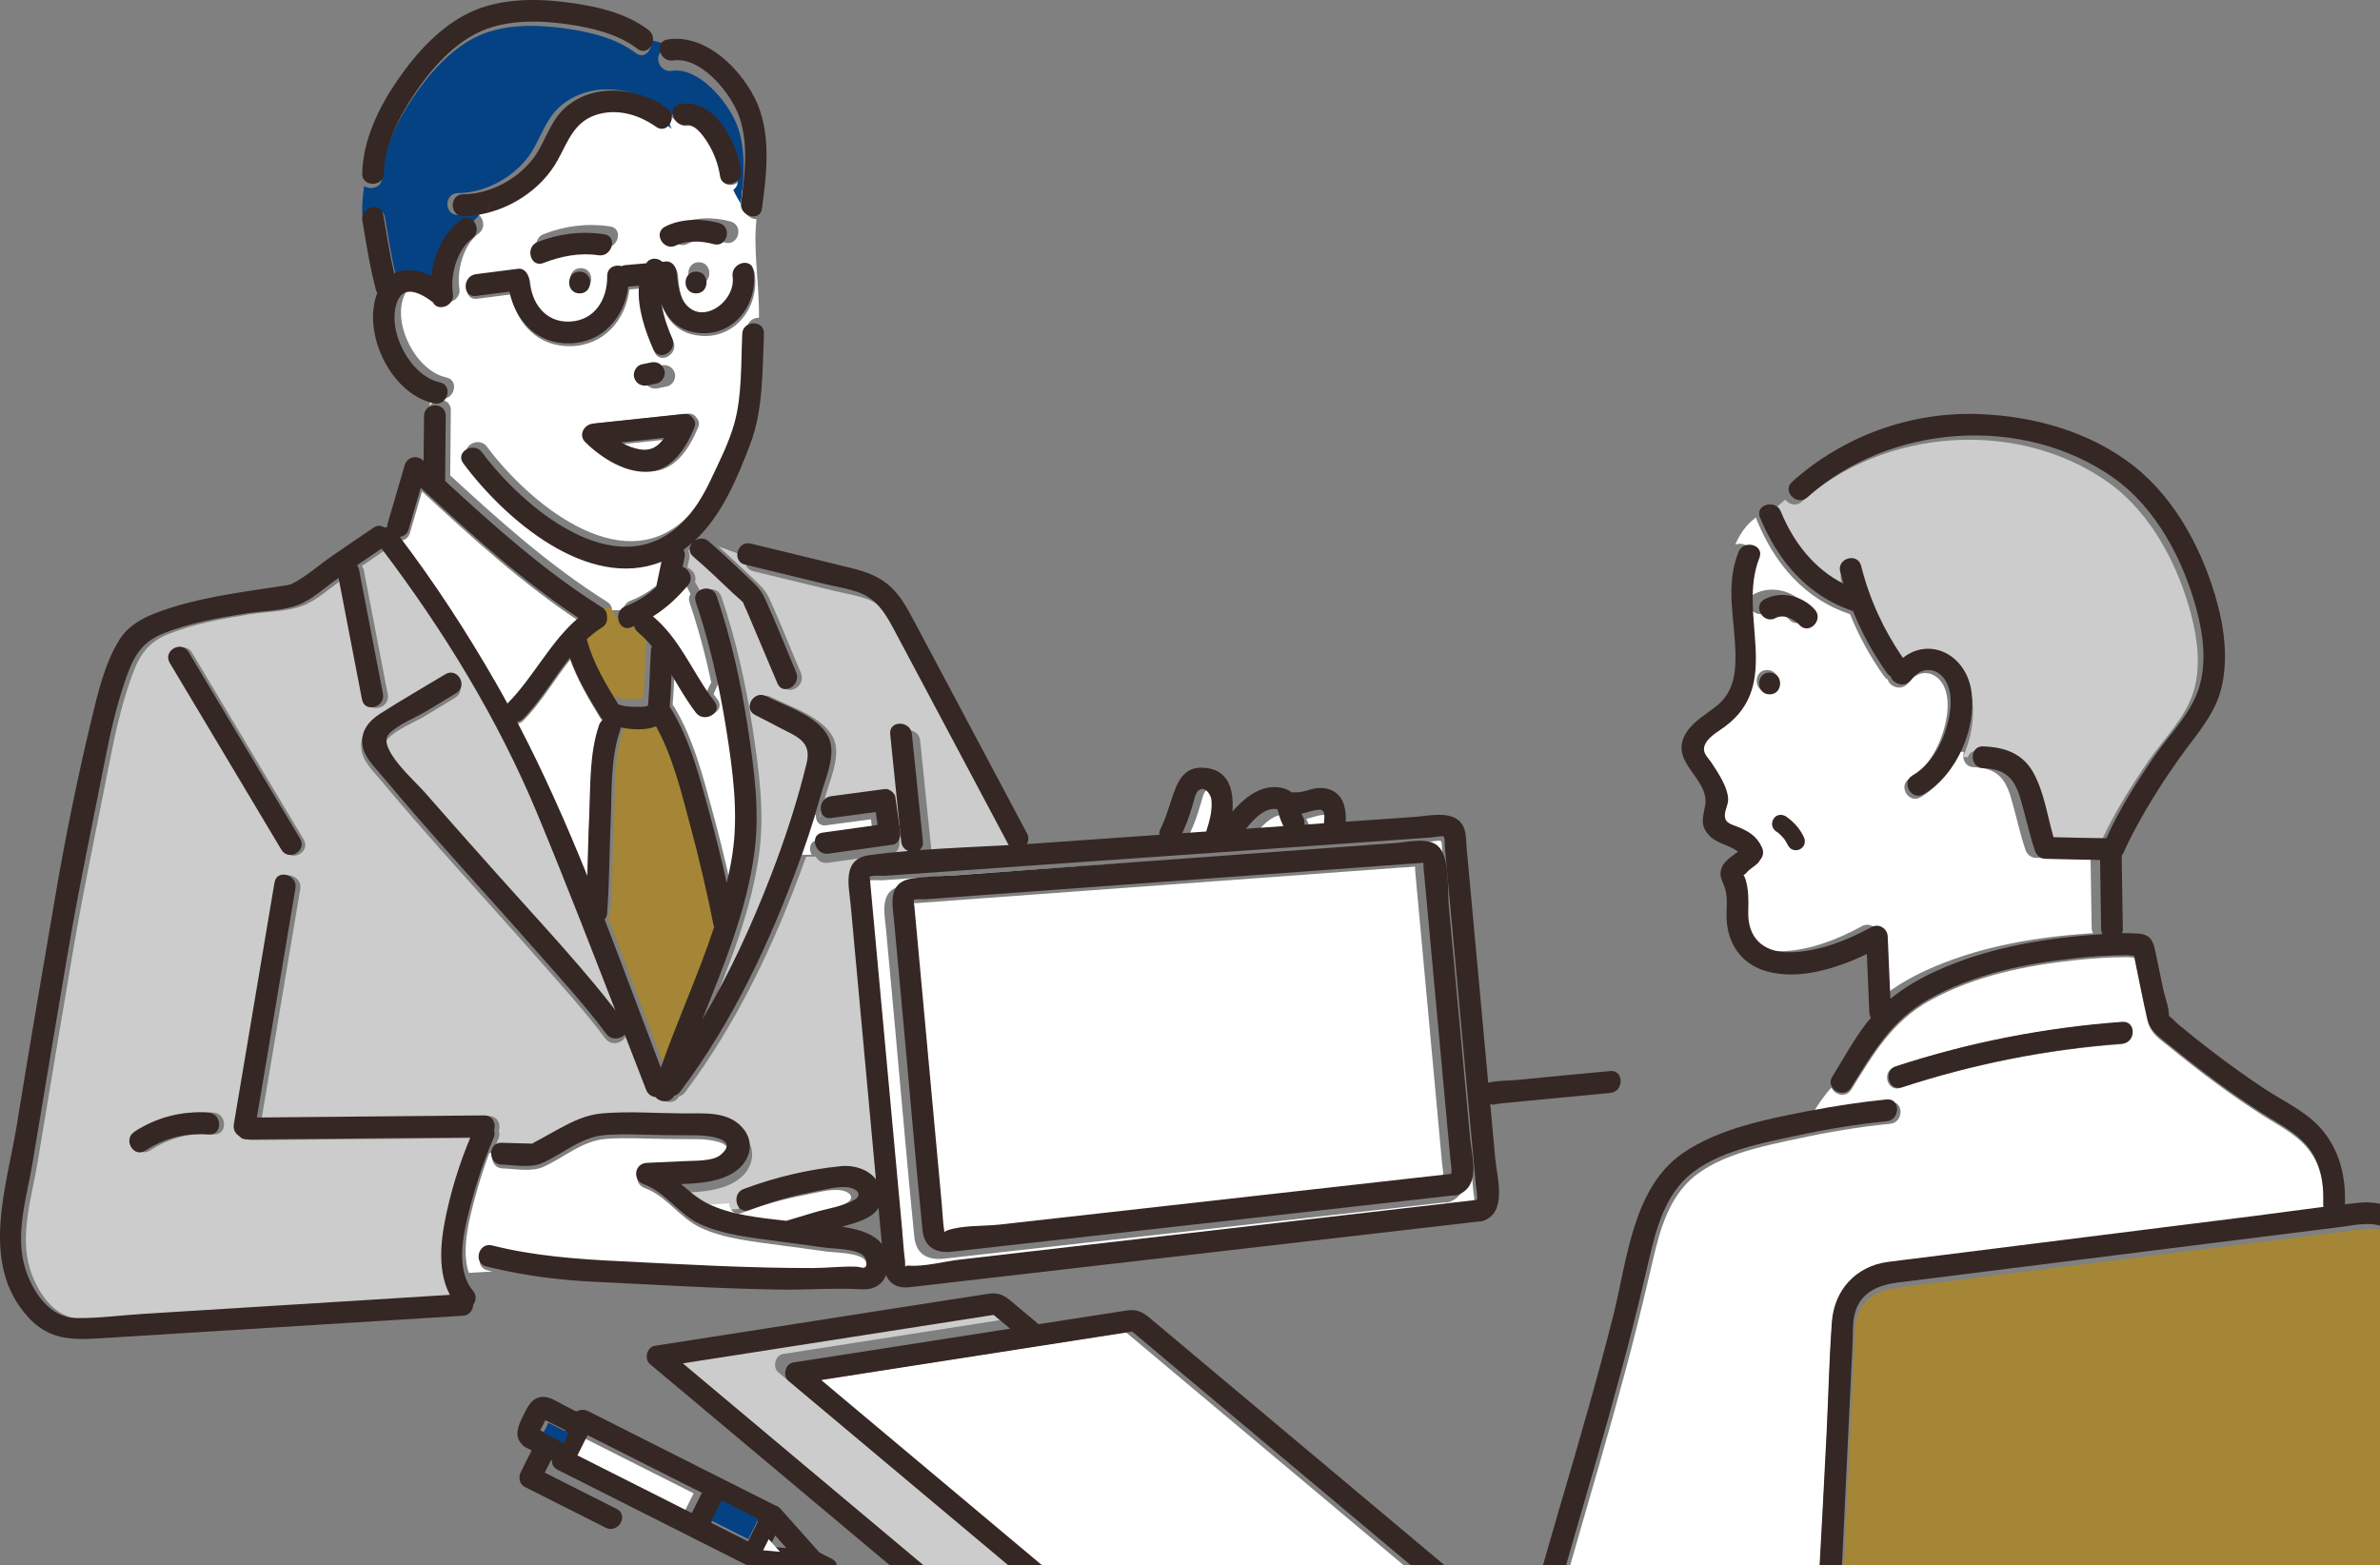 <svg width="184" height="121" viewBox="0 0 184 121" fill="none" xmlns="http://www.w3.org/2000/svg">
<rect x="0" y="0" width="184" height="121" fill="#808080" stroke="none"/>
<g clip-path="url(#clip0_11500_3625)">
<path d="M48 34.354C48.461 34.615 48.948 34.814 49.44 34.89C50.349 35.033 50.858 34.66 51.336 34C50.223 34.118 49.113 34.236 48 34.354Z" fill="white"/>
<path d="M41.175 89C40.889 89.034 41.001 89.16 41.175 89V89Z" fill="#054284"/>
<path d="M40.459 55.718C40.316 55.861 40.157 55.937 40 55.959C42.022 59.812 43.786 63.811 45.428 67.866C45.478 66.369 45.503 64.87 45.57 63.376C45.674 61.084 45.57 58.414 46.336 56.218C46.401 56.029 46.51 55.895 46.641 55.799C46.641 55.799 46.638 55.796 46.636 55.794C46.571 55.737 46.51 55.673 46.456 55.589C45.548 54.109 44.661 52.632 44.083 51C42.847 52.556 41.812 54.359 40.459 55.718Z" fill="white"/>
<path d="M50 55.057C50.011 55.037 50.025 55.02 50.037 55C50.023 55.017 50.011 55.037 50 55.057Z" fill="#054284"/>
<path d="M50 55.343C50.006 55.211 50.036 55.098 50.084 55C50.036 55.093 50.006 55.202 50 55.343Z" fill="#054284"/>
<path d="M60.165 106.091C59.706 105.707 59.93 104.777 60.534 104.684C64.77 104.024 69.007 103.364 73.24 102.702C74.597 102.491 75.953 102.278 77.309 102.064L76.039 101C75.111 101.146 74.18 101.289 73.251 101.435C66.169 102.539 59.083 103.645 52 104.749C52.551 105.212 53.105 105.676 53.655 106.139C60.601 111.966 67.547 117.79 74.493 123.617C75.421 123.471 76.353 123.328 77.281 123.182C78.195 123.039 79.112 122.895 80.027 122.755C80.018 122.749 80.013 122.744 80.004 122.735C73.391 117.189 66.778 111.64 60.165 106.094V106.091Z" fill="#CCCCCC"/>
<path d="M38.449 53.111C38.748 53.63 39.039 54.158 39.327 54.683C39.336 54.675 39.341 54.666 39.35 54.655C41.327 52.664 42.649 49.881 44.813 48.056C40.432 45.155 36.483 41.569 32.627 38C32.314 39.07 32.001 40.14 31.688 41.21C31.579 41.583 31.299 41.763 31 41.794C33.732 45.391 36.201 49.193 38.449 53.111Z" fill="white"/>
<path d="M48.186 56.354C47.433 58.513 47.565 61.147 47.467 63.402C47.364 65.747 47.364 68.1 47.196 70.44C47.182 70.645 47.109 70.81 47 70.937C48.482 74.753 49.894 78.597 51.343 82.397C52.623 78.752 54.256 75.194 55.47 71.518C55.453 71.473 55.436 71.425 55.425 71.375C54.902 68.769 54.295 66.177 53.608 63.613C52.928 61.077 52.263 58.328 50.979 56C50.241 56.317 49.122 56.275 48.236 56.087C48.236 56.171 48.222 56.261 48.188 56.357L48.186 56.354Z" fill="#A48636"/>
<path d="M94.254 61.853C94.206 61.392 93.717 60.699 93.225 61.142C93.012 61.333 92.92 61.85 92.839 62.114C92.688 62.6 92.545 63.086 92.361 63.56C92.249 63.849 92.126 64.136 92 64.419C92.615 64.377 93.233 64.332 93.848 64.29C94.1 63.513 94.338 62.673 94.254 61.853Z" fill="white"/>
<path d="M101.117 63.573C101.226 63.778 101.243 63.975 101.201 64.154C101.489 64.135 101.777 64.115 102.065 64.093C102.286 64.076 102.51 64.062 102.731 64.045C102.731 64.022 102.725 64 102.728 63.977C102.745 63.624 102.871 62.989 102.381 63C101.903 63.011 101.467 63.211 101 63.301C101.034 63.393 101.07 63.486 101.117 63.573Z" fill="white"/>
<path d="M99.905 64.335C99.737 63.998 99.598 63.648 99.519 63.277C99.508 63.226 99.447 63.08 99.438 63.018C99.354 63.021 99.131 62.993 99.069 63.002C98.255 63.094 97.556 63.872 97 64.538C97.968 64.47 98.935 64.403 99.905 64.333V64.335Z" fill="white"/>
<path d="M54.077 42.011C54.077 42.011 54.065 42.003 54.06 42C54.04 42.02 54.02 42.04 54 42.057C54.023 42.04 54.051 42.026 54.077 42.011Z" fill="#054284"/>
<path d="M52.707 45.32C51.868 46.303 51.012 47.095 50 47.724C50.006 47.73 50.014 47.732 50.02 47.738C51.977 49.367 53.003 51.849 54.463 53.902C54.65 53.503 54.776 53.116 54.991 52.773C54.547 50.684 53.999 48.614 53.311 46.592C53.221 46.325 53.263 46.101 53.381 45.929C53.238 45.607 53.07 45.298 52.886 45C52.852 45.109 52.793 45.216 52.707 45.32Z" fill="white"/>
<path d="M71.711 66.235C74.009 66.066 76.327 65.976 78.623 65.85C78.609 65.83 78.595 65.811 78.581 65.788C77.555 63.862 76.531 61.932 75.505 60.003C73.598 56.417 71.691 52.831 69.781 49.248C69.113 47.993 68.436 46.81 66.993 46.299C66.16 46.005 65.223 45.861 64.368 45.653C62.321 45.156 60.277 44.659 58.23 44.162C57.651 44.022 57.528 43.466 57.71 43.036L55.54 42.247C56.502 43.09 57.425 43.977 58.35 44.856C58.865 45.344 59.197 45.662 59.488 46.291C60.355 48.181 61.113 50.133 61.924 52.048C62.34 53.036 60.895 53.893 60.475 52.898C59.687 51.031 58.895 49.164 58.107 47.296C58.065 47.195 57.797 46.656 57.861 46.693C57.637 46.426 57.316 46.19 57.072 45.957C56.052 44.988 55.037 44.008 53.966 43.095C53.563 42.753 53.641 42.298 53.921 42C53.694 42.199 53.46 42.39 53.211 42.564C53.3 42.727 53.342 42.924 53.295 43.151C53.244 43.396 53.191 43.643 53.141 43.887C53.555 44.025 53.879 44.522 53.734 44.996C53.918 45.294 54.086 45.603 54.229 45.926C54.564 45.432 55.52 45.384 55.778 46.142C56.91 49.484 57.676 52.952 58.205 56.44C58.672 59.523 59.111 62.721 58.711 65.836C58.127 70.391 56.356 74.634 54.662 78.888C56.768 75.344 58.504 71.559 59.978 67.734C61.068 64.903 62.019 62.008 62.735 59.057C63.143 57.369 61.941 57.001 60.682 56.339C60.042 56.002 59.396 55.667 58.75 55.339C57.785 54.85 58.636 53.396 59.597 53.884C61.155 54.673 63.957 55.524 64.536 57.344C64.938 58.608 64.158 60.337 63.817 61.553C63.666 62.093 63.504 62.626 63.339 63.162L63.395 63.146C63.425 62.747 63.688 62.337 64.186 62.269C65.576 62.084 66.963 61.899 68.352 61.713C68.68 61.669 69.116 62.008 69.16 62.331C69.286 63.213 69.412 64.097 69.538 64.979C69.594 65.378 69.44 65.948 68.951 66.016C67.298 66.246 65.643 66.479 63.99 66.709C63.56 66.768 63.233 66.535 63.065 66.226L62.318 66.24C62.293 66.31 62.271 66.378 62.245 66.448C59.969 72.778 57.022 79.068 52.962 84.451C52.831 84.625 52.666 84.726 52.492 84.774C52.187 85.353 51.393 85.302 51.055 84.878C50.756 84.844 50.465 84.673 50.331 84.322C49.729 82.763 49.125 81.205 48.519 79.646C46.346 74.061 44.196 68.462 41.894 62.926C38.872 55.656 34.633 48.728 29.87 42.466C29.236 42.899 28.604 43.331 27.969 43.764C28.047 43.856 28.109 43.974 28.137 44.129C28.752 47.316 29.367 50.5 29.98 53.688C30.184 54.749 28.567 55.198 28.36 54.137C27.756 51.003 27.152 47.869 26.549 44.738C25.561 45.423 24.482 46.443 23.355 46.852C22.108 47.307 20.545 47.288 19.242 47.504C17.136 47.855 14.947 48.234 12.959 49.046C11.158 49.782 10.599 51.037 9.992 52.842C9.346 54.769 8.89 56.765 8.502 58.759C7.52 63.789 6.449 68.782 5.593 73.842C4.69 79.189 3.784 84.527 2.904 89.879C2.47 92.513 1.505 95.448 2.311 98.079C2.859 99.871 4.181 101.926 6.245 101.96C7.951 101.988 9.701 101.744 11.404 101.64C14.846 101.427 18.286 101.213 21.728 101C26.205 100.722 30.679 100.444 35.155 100.166C34.042 98.071 34.537 95.294 35.066 93.092C35.483 91.359 36.053 89.644 36.741 87.992C30.983 88.046 25.229 88.099 19.471 88.152C19.194 88.152 18.99 88.046 18.856 87.883C18.579 87.706 18.384 87.389 18.451 86.981C19.499 80.75 20.548 74.519 21.596 68.284C21.775 67.215 23.392 67.672 23.215 68.731C22.22 74.639 21.227 80.548 20.232 86.456C26.09 86.403 31.951 86.347 37.809 86.293C38.48 86.288 38.735 86.934 38.57 87.428C38.628 87.616 38.628 87.827 38.531 88.049C38.318 88.526 38.122 89.012 37.938 89.503H38.212C38.318 89.222 38.567 89.006 38.961 89.017C39.752 89.04 40.544 89.057 41.335 89.085C41.458 88.981 41.685 88.888 41.816 88.812C42.308 88.531 42.803 88.256 43.304 87.987C44.431 87.377 45.465 86.852 46.765 86.743C48.821 86.569 50.94 86.734 53.001 86.748C54.645 86.76 56.583 86.529 57.713 88.009C58.54 89.093 58.121 90.463 57.058 91.213C55.931 92.011 54.36 92.171 52.831 92.207C53.437 92.733 54.044 93.26 54.757 93.642L57.12 93.474C57.1 93.117 57.265 92.744 57.685 92.587C60.109 91.68 62.614 91.081 65.193 90.823C66.252 90.716 67.433 91.095 67.997 91.974L68.375 91.896C67.997 87.782 67.617 83.668 67.24 79.554C66.963 76.538 66.686 73.525 66.409 70.509C66.269 68.998 65.702 66.909 67.835 66.617C68.833 66.482 69.84 66.378 70.85 66.291C70.575 66.176 70.349 65.937 70.31 65.566C70.027 62.794 69.742 60.026 69.46 57.254C69.348 56.176 71.028 56.187 71.138 57.254C71.42 60.026 71.705 62.794 71.987 65.566C72.018 65.875 71.901 66.094 71.716 66.223L71.711 66.235ZM16.516 87.7C14.734 87.557 13.11 87.964 11.614 88.944C10.705 89.54 9.866 88.079 10.767 87.49C12.483 86.366 14.474 85.853 16.516 86.018C17.587 86.105 17.592 87.79 16.516 87.703V87.7ZM22.03 65.757C19.152 60.944 16.275 56.128 13.401 51.315C12.844 50.382 14.295 49.534 14.849 50.464C17.726 55.277 20.604 60.093 23.478 64.906C24.035 65.839 22.584 66.687 22.03 65.757ZM46.796 80.295C45.141 78.074 43.251 76.015 41.425 73.937C37.454 69.422 33.346 65.01 29.496 60.391C28.939 59.722 28.137 58.964 27.963 58.082C27.737 56.931 28.416 56.108 29.317 55.533C30.969 54.477 32.675 53.502 34.353 52.486C35.281 51.924 36.123 53.382 35.2 53.94C34.426 54.409 33.654 54.876 32.879 55.344C32.026 55.861 30.715 56.361 30.013 57.077C28.992 58.116 32.001 60.747 32.714 61.565C34.571 63.693 36.45 65.799 38.329 67.908C41.687 71.682 45.227 75.386 48.25 79.444C48.899 80.312 47.442 81.152 46.802 80.295H46.796Z" fill="#CCCCCC"/>
<path d="M54.081 93.246C55.843 94.15 58.161 94.38 60.222 94.611C60.946 94.394 61.667 94.178 62.389 93.959C63.328 93.676 64.587 93.499 65.442 93.013C66.217 92.575 65.613 92.078 64.933 92.013C64.069 91.932 62.979 92.249 62.132 92.409C60.501 92.715 58.924 93.19 57.372 93.771C56.782 93.993 56.391 93.532 56.363 93.035L54 93.204C54.028 93.218 54.05 93.235 54.078 93.249L54.081 93.246Z" fill="white"/>
<path d="M66.93 97.491C66.496 96.831 64.578 96.862 63.826 96.753C62.875 96.615 61.919 96.494 60.968 96.365C60.915 96.365 60.865 96.357 60.814 96.346C60.663 96.326 60.51 96.306 60.359 96.284C58.323 95.997 56.016 95.795 54.14 94.908C52.551 94.158 51.508 92.456 49.85 91.858C48.953 91.535 49.115 90.26 50.074 90.204C51.016 90.148 51.964 90.137 52.907 90.075C53.651 90.024 55.158 90.109 55.767 89.603C57.367 88.278 54.621 88.081 53.983 88.076C53.167 88.067 52.35 88.064 51.536 88.059C49.999 88.047 48.419 87.938 46.884 88.05C45.019 88.188 43.654 89.474 42.013 90.215C41.09 90.631 39.857 90.364 38.858 90.336C38.173 90.316 37.924 89.628 38.109 89.137H37.835C37.443 90.168 37.102 91.224 36.812 92.282C36.356 93.936 35.612 96.548 36.244 98.412L38.061 98.306C37.933 98.275 37.804 98.247 37.678 98.216C36.63 97.952 37.077 96.326 38.123 96.59C41.33 97.401 44.641 97.646 47.929 97.809C52.929 98.056 57.929 98.351 62.937 98.339C64.044 98.339 65.191 98.191 66.295 98.236C66.617 98.249 66.93 98.457 67.047 98.154C67.106 98.005 67.022 97.635 66.93 97.494V97.491Z" fill="white"/>
<path d="M63.23 64.938C64.645 64.741 66.06 64.542 67.472 64.345C67.425 64.011 67.377 63.68 67.33 63.345C66.178 63.5 65.025 63.654 63.871 63.809C63.306 63.885 63.046 63.447 63.079 63L63.023 63.017C62.705 64.05 62.364 65.078 62 66.097L62.747 66.083C62.501 65.634 62.596 65.03 63.228 64.941L63.23 64.938Z" fill="white"/>
<path d="M55.47 54.075C56.13 54.934 54.67 55.774 54.022 54.926C53.328 54.019 52.749 53 52.143 52C52.109 52.828 52.073 53.657 52 54.485C52.034 54.525 52.067 54.567 52.098 54.614C53.599 57.069 54.354 60.048 55.104 62.8C55.582 64.555 56.015 66.322 56.415 68.097C56.586 67.366 56.734 66.631 56.849 65.886C57.341 62.694 56.874 59.352 56.37 56.187C56.178 54.968 55.954 53.749 55.697 52.542C55.481 52.885 55.358 53.269 55.168 53.671C55.266 53.809 55.367 53.946 55.47 54.078V54.075Z" fill="white"/>
<path d="M46.566 47.121C46.597 47.407 46.493 47.708 46.18 47.901C45.755 48.165 45.366 48.477 45 48.817C45.006 48.834 45.014 48.845 45.017 48.862C45.506 50.684 46.46 52.257 47.435 53.846C47.779 54.004 48.291 54.029 48.68 54.037C48.959 54.046 49.256 54.054 49.535 54.006C49.578 53.998 49.645 53.973 49.7 53.962C49.712 53.947 49.726 53.936 49.74 53.922C49.857 52.513 49.874 51.094 49.958 49.682C49.966 49.561 49.994 49.457 50.036 49.364C49.706 48.966 49.348 48.592 48.946 48.258C48.775 48.115 48.694 47.952 48.672 47.789C48.593 47.823 48.518 47.856 48.437 47.89C47.785 48.143 47.377 47.553 47.433 47H46.572C46.572 47.039 46.572 47.081 46.572 47.121H46.566Z" fill="#A48636"/>
<path d="M58.482 16.949C58.001 16.941 57.462 16.525 57.548 15.893C57.582 15.655 57.613 15.41 57.643 15.163C57.439 14.818 57.235 14.47 57.067 14.099C56.623 14.439 55.901 14.391 55.792 13.697C55.647 12.774 55.331 11.909 54.836 11.114C54.54 10.639 53.86 9.631 53.172 9.732C52.8 9.786 52.507 9.62 52.325 9.376C52.118 9.246 51.939 9.069 51.771 8.884C51.559 9.244 51.131 9.449 50.692 9.137C49.367 8.196 47.689 7.696 46.087 8.199C44.336 8.749 43.866 10.291 43.061 11.746C41.943 13.759 39.826 15.261 37.566 15.809C37.393 16.096 37.178 16.34 36.94 16.556C37.387 16.843 37.575 17.637 36.996 18.061C35.83 18.918 35.293 20.928 35.517 22.31C35.673 23.285 34.328 23.742 33.973 22.99C33.973 22.99 33.97 22.99 33.968 22.987C33.165 22.366 31.792 21.583 31.25 22.852C30.307 25.051 32.172 28.687 34.505 29.179C35.562 29.401 35.111 31.027 34.057 30.805C33.775 30.746 33.501 30.656 33.235 30.541V31.42C33.523 30.653 34.865 30.751 34.854 31.723C34.837 33.4 34.823 35.076 34.806 36.752C38.621 40.274 42.547 43.773 46.934 46.528C47.199 46.694 47.314 46.935 47.322 47.179H48.184C48.215 46.876 48.385 46.581 48.74 46.444C49.682 46.078 50.438 45.576 51.123 44.955C51.125 44.924 51.125 44.896 51.134 44.865C51.265 44.245 51.394 43.627 51.525 43.006C45.812 45.267 39.395 39.69 36.202 35.391C35.556 34.52 37.013 33.68 37.65 34.54C40.729 38.682 47.913 44.879 52.977 40.12C54.014 39.142 54.735 37.938 55.339 36.66C56.013 35.23 56.751 33.784 57.174 32.257C57.761 30.131 57.671 27.604 57.772 25.379C57.797 24.826 58.245 24.559 58.672 24.571C58.728 22.046 58.214 19.451 58.482 16.952V16.949ZM52.308 17.399C53.538 16.77 55.183 16.756 56.494 17.129C57.532 17.424 57.09 19.05 56.05 18.755C55.188 18.511 53.977 18.435 53.158 18.853C52.196 19.345 51.349 17.89 52.311 17.399H52.308ZM54.028 21.959C52.946 21.959 52.949 20.274 54.028 20.274C55.107 20.274 55.107 21.959 54.028 21.959ZM42.024 18.103C43.685 17.46 45.407 17.238 47.172 17.505C48.237 17.665 47.781 19.288 46.724 19.131C45.27 18.912 43.827 19.204 42.468 19.729C41.459 20.12 41.025 18.491 42.024 18.103ZM44.898 22.414C43.816 22.414 43.819 20.729 44.898 20.729C45.977 20.729 45.977 22.414 44.898 22.414ZM53.969 33.048C53.371 34.517 52.333 36.216 50.625 36.427C48.768 36.657 46.819 35.416 45.544 34.166C44.982 33.616 45.452 32.801 46.137 32.728C48.477 32.481 50.821 32.231 53.161 31.984C53.491 31.951 53.715 32.085 53.843 32.29C54.022 32.467 54.103 32.728 53.972 33.051L53.969 33.048ZM50.423 28.395C50.661 28.345 50.899 28.297 51.134 28.247C51.595 28.151 52.017 28.378 52.166 28.836C52.3 29.249 52.009 29.783 51.578 29.872C51.341 29.923 51.103 29.971 50.865 30.021C50.404 30.117 49.982 29.889 49.834 29.432C49.699 29.019 49.99 28.485 50.421 28.395H50.423ZM53.519 25.86C52.275 25.556 51.59 24.691 51.198 23.638C51.352 24.672 51.76 25.716 52.056 26.382C52.493 27.365 51.047 28.221 50.608 27.233C49.973 25.806 49.333 23.967 49.495 22.304C49.218 22.33 48.941 22.355 48.662 22.38C48.371 24.728 46.705 26.699 44.163 26.764C41.59 26.828 39.991 25.048 39.471 22.768C38.609 22.877 37.751 22.987 36.89 23.099C35.819 23.237 35.833 21.549 36.89 21.414C37.98 21.274 39.068 21.136 40.158 20.996C40.642 20.934 40.958 21.431 40.997 21.838C41.171 23.619 42.228 25.174 44.163 25.079C46.092 24.983 47.057 23.346 47.035 21.563C47.026 20.895 47.655 20.642 48.145 20.794C48.231 20.754 48.326 20.723 48.435 20.715C48.972 20.667 49.509 20.619 50.046 20.572C50.368 20.089 50.949 20.148 51.299 20.459C51.388 20.451 51.478 20.443 51.57 20.434C52.054 20.392 52.373 20.855 52.409 21.277C52.47 21.987 52.571 22.953 52.974 23.554C54.274 25.503 57.003 23.554 56.732 21.597C56.584 20.535 58.203 20.08 58.351 21.148C58.745 23.986 56.494 26.584 53.522 25.857L53.519 25.86Z" fill="white"/>
<path d="M29.758 16.805C30.012 18.31 30.253 19.835 30.602 21.328C31.46 20.924 32.523 21.064 33.479 21.522C33.656 19.84 34.425 18.178 35.772 17.189C36.06 16.979 36.343 16.998 36.564 17.139C36.801 16.922 37.014 16.678 37.19 16.392C36.6 16.535 35.999 16.614 35.4 16.616C34.318 16.622 34.321 14.937 35.4 14.931C37.383 14.923 39.419 13.867 40.685 12.328C41.731 11.056 42.022 9.36 43.294 8.237C45.5 6.285 48.895 6.659 51.163 8.268C51.605 8.579 51.61 9.105 51.395 9.47C51.563 9.658 51.742 9.832 51.949 9.961C51.61 9.512 51.66 8.793 52.351 8.692C55.024 8.301 56.688 11.612 57.038 13.834C57.096 14.204 56.934 14.499 56.694 14.684C56.859 15.055 57.066 15.403 57.27 15.749C57.527 13.724 57.706 11.463 56.937 9.573C56.213 7.793 53.99 5.159 51.935 5.479C50.878 5.645 50.425 4.019 51.49 3.853C51.596 3.836 51.703 3.825 51.806 3.817C51.445 3.421 50.992 3.191 50.318 3.129C50.497 3.811 49.832 4.625 49.15 4.103C47.623 2.935 45.568 2.463 43.7 2.199C41.558 1.896 39.105 1.845 37.084 2.727C34.939 3.665 33.2 5.653 31.919 7.56C30.7 9.371 29.604 11.5 29.539 13.73C29.517 14.513 28.639 14.726 28.161 14.378C27.985 15.535 27.881 16.695 28.242 17.852C28.208 17.653 28.175 17.453 28.141 17.254C27.962 16.192 29.579 15.74 29.76 16.805H29.758Z" fill="#054284"/>
<path d="M50.061 29.796C50.299 29.746 50.536 29.698 50.774 29.647C51.205 29.558 51.493 29.024 51.361 28.611C51.213 28.154 50.791 27.926 50.33 28.021C50.092 28.072 49.854 28.12 49.619 28.17C49.189 28.26 48.901 28.794 49.032 29.206C49.18 29.664 49.602 29.892 50.064 29.796H50.061Z" fill="#352723"/>
<path d="M52.273 18.974C53.093 18.553 54.304 18.628 55.165 18.876C56.205 19.17 56.65 17.547 55.609 17.25C54.298 16.876 52.654 16.887 51.423 17.519C50.462 18.014 51.309 19.465 52.271 18.974H52.273Z" fill="#352723"/>
<path d="M53.812 22.685C54.891 22.685 54.894 21 53.812 21C52.73 21 52.73 22.685 53.812 22.685Z" fill="#352723"/>
<path d="M46.713 18.109C44.952 17.846 43.227 18.064 41.566 18.708C40.567 19.092 41.001 20.724 42.01 20.334C43.369 19.808 44.809 19.516 46.266 19.735C47.323 19.893 47.779 18.27 46.713 18.109Z" fill="#352723"/>
<path d="M44.811 21C43.731 21 43.728 22.685 44.811 22.685C45.893 22.685 45.893 21 44.811 21Z" fill="#352723"/>
<path d="M45.252 34.19C46.527 35.44 48.476 36.681 50.333 36.45C52.042 36.24 53.079 34.541 53.677 33.072C53.809 32.749 53.731 32.488 53.549 32.311C53.423 32.106 53.197 31.971 52.867 32.005C50.526 32.252 48.183 32.502 45.842 32.749C45.157 32.822 44.688 33.637 45.25 34.187L45.252 34.19ZM49.461 34.74C48.969 34.664 48.482 34.465 48.021 34.204C49.133 34.086 50.244 33.968 51.357 33.85C50.878 34.51 50.37 34.883 49.461 34.74Z" fill="#352723"/>
<path d="M10.386 87.505C9.485 88.094 10.324 89.555 11.233 88.959C12.729 87.982 14.357 87.572 16.135 87.715C17.212 87.802 17.206 86.117 16.135 86.03C14.094 85.865 12.103 86.381 10.386 87.502V87.505Z" fill="#352723"/>
<path d="M64.165 57.283C63.586 55.463 60.784 54.613 59.227 53.824C58.265 53.335 57.415 54.789 58.38 55.278C59.026 55.607 59.672 55.938 60.312 56.278C61.57 56.941 62.773 57.308 62.364 58.996C61.648 61.947 60.7 64.843 59.607 67.673C58.133 71.495 56.397 75.284 54.291 78.828C55.986 74.573 57.756 70.333 58.34 65.775C58.74 62.661 58.298 59.462 57.834 56.379C57.306 52.891 56.54 49.423 55.407 46.081C55.06 45.062 53.439 45.5 53.788 46.531C54.473 48.553 55.021 50.622 55.469 52.711C55.726 53.922 55.95 55.138 56.143 56.356C56.646 59.521 57.11 62.863 56.621 66.056C56.506 66.8 56.358 67.536 56.187 68.266C55.788 66.491 55.354 64.722 54.876 62.97C54.127 60.218 53.371 57.238 51.87 54.784C51.839 54.736 51.806 54.694 51.772 54.655C51.845 53.829 51.881 53.001 51.915 52.169C52.522 53.169 53.1 54.188 53.794 55.096C54.443 55.944 55.902 55.104 55.242 54.245C55.139 54.11 55.041 53.975 54.94 53.837C54.862 54.006 54.772 54.175 54.658 54.346C54.77 54.175 54.859 54.006 54.94 53.837C53.478 51.782 52.454 49.302 50.497 47.674C50.491 47.668 50.483 47.665 50.477 47.66C51.49 47.031 52.345 46.239 53.184 45.256C53.651 44.708 53.279 43.995 52.77 43.826C52.821 43.582 52.874 43.335 52.924 43.091C52.972 42.863 52.932 42.667 52.84 42.504C53.086 42.327 53.324 42.139 53.55 41.939C53.271 42.237 53.193 42.692 53.595 43.034C54.666 43.947 55.681 44.93 56.702 45.896C56.945 46.126 57.267 46.362 57.49 46.632C57.426 46.595 57.692 47.134 57.736 47.236C58.525 49.103 59.316 50.97 60.105 52.838C60.524 53.832 61.97 52.975 61.553 51.987C60.742 50.069 59.985 48.12 59.118 46.23C58.83 45.601 58.494 45.281 57.98 44.795C57.054 43.916 56.129 43.029 55.169 42.186C55.041 42.074 54.912 41.956 54.781 41.847C54.456 41.571 54.073 41.594 53.783 41.76C53.757 41.774 53.732 41.788 53.707 41.804C53.727 41.785 53.746 41.765 53.766 41.748C53.598 41.628 53.427 41.518 53.26 41.431C53.427 41.515 53.598 41.628 53.766 41.748C55.824 39.808 57.012 36.935 57.996 34.357C59.017 31.684 58.936 28.648 59.062 25.809C59.084 25.278 58.696 25.009 58.285 25C58.268 25.806 58.192 26.607 58.013 27.39C58.195 26.604 58.268 25.806 58.285 25C57.857 24.989 57.409 25.259 57.384 25.809C57.283 28.033 57.373 30.561 56.786 32.686C56.364 34.217 55.625 35.66 54.951 37.09C54.347 38.37 53.626 39.575 52.589 40.549C47.525 45.312 40.341 39.111 37.262 34.969C36.625 34.11 35.168 34.95 35.814 35.82C39.01 40.122 45.425 45.697 51.137 43.436C51.006 44.057 50.877 44.674 50.746 45.295C50.74 45.326 50.74 45.354 50.735 45.385C50.047 46.005 49.295 46.511 48.352 46.873C47.997 47.011 47.827 47.303 47.796 47.609C47.737 48.162 48.145 48.752 48.8 48.499C48.881 48.468 48.956 48.432 49.035 48.398C49.054 48.561 49.138 48.724 49.309 48.867C49.708 49.201 50.066 49.575 50.399 49.974C50.357 50.066 50.326 50.173 50.321 50.291C50.237 51.703 50.22 53.121 50.103 54.531C50.089 54.542 50.078 54.556 50.064 54.57C50.008 54.582 49.941 54.61 49.899 54.615C49.622 54.663 49.325 54.655 49.043 54.646C48.654 54.635 48.142 54.61 47.799 54.455C46.823 52.866 45.866 51.293 45.38 49.471C45.374 49.454 45.369 49.44 45.363 49.426C45.729 49.086 46.118 48.777 46.543 48.51C46.856 48.314 46.962 48.016 46.929 47.73C46.932 47.69 46.935 47.648 46.929 47.609C46.918 47.365 46.806 47.126 46.54 46.958C42.153 44.203 38.23 40.704 34.413 37.182C34.43 35.506 34.444 33.829 34.461 32.153C34.469 31.181 33.13 31.083 32.842 31.849C32.808 31.939 32.785 32.038 32.783 32.153C32.772 33.315 32.76 34.481 32.749 35.643C32.73 35.624 32.71 35.607 32.691 35.587C32.226 35.157 31.471 35.334 31.29 35.958C30.848 37.466 30.409 38.974 29.967 40.482C29.936 40.583 29.931 40.678 29.933 40.768C29.858 40.765 29.782 40.768 29.71 40.782C29.483 40.625 29.187 40.589 28.879 40.796C27.831 41.512 26.782 42.226 25.736 42.942C24.704 43.647 23.625 44.627 22.493 45.177C22.509 45.16 22.322 45.222 22.218 45.242C21.981 45.287 21.74 45.32 21.5 45.354C20.703 45.475 19.903 45.584 19.106 45.711C17.107 46.028 15.094 46.385 13.162 47.002C11.694 47.471 10.105 48.072 9.25 49.437C8.109 51.254 7.575 53.537 7.08 55.598C5.989 60.139 5.044 64.775 4.261 69.375C3.263 75.23 2.253 81.068 1.308 86.929C0.522 91.801 -1.617 97.727 2.209 101.869C2.748 102.453 3.305 102.837 3.884 103.09C5.145 103.638 6.512 103.545 8.039 103.452C11.19 103.256 14.344 103.059 17.496 102.865C23.591 102.486 29.684 102.107 35.78 101.728C36.3 101.697 36.566 101.284 36.583 100.877C36.806 100.574 36.868 100.139 36.555 99.776C36.289 99.468 36.105 99.111 35.973 98.723C35.341 96.859 36.085 94.247 36.541 92.593C36.832 91.534 37.173 90.481 37.564 89.448C37.752 88.957 37.945 88.471 38.157 87.993C38.255 87.774 38.255 87.561 38.196 87.373C38.358 86.879 38.107 86.23 37.436 86.238C31.578 86.292 25.717 86.348 19.858 86.401C20.854 80.493 21.847 74.584 22.842 68.676C23.021 67.614 21.405 67.159 21.223 68.229C20.174 74.461 19.126 80.692 18.077 86.926C18.01 87.333 18.206 87.651 18.483 87.828C18.617 87.991 18.821 88.1 19.098 88.097C24.855 88.044 30.61 87.991 36.367 87.937C35.677 89.588 35.109 91.304 34.693 93.037C34.161 95.239 33.666 98.016 34.782 100.111C30.305 100.389 25.831 100.667 21.355 100.945C17.912 101.158 14.473 101.372 11.031 101.585C9.331 101.692 7.577 101.933 5.872 101.905C3.805 101.871 2.483 99.816 1.937 98.024C1.132 95.393 2.097 92.456 2.53 89.824C3.411 84.472 4.317 79.134 5.22 73.787C6.076 68.727 7.144 63.733 8.128 58.704C8.517 56.71 8.973 54.714 9.619 52.787C10.225 50.982 10.782 49.729 12.585 48.991C14.574 48.179 16.76 47.8 18.869 47.449C20.172 47.233 21.735 47.252 22.982 46.797C24.109 46.387 25.191 45.368 26.175 44.683C26.779 47.817 27.383 50.951 27.987 54.082C28.191 55.146 29.81 54.694 29.606 53.633C28.991 50.445 28.376 47.261 27.764 44.074C27.733 43.922 27.674 43.801 27.596 43.708C28.23 43.276 28.862 42.843 29.497 42.411C34.259 48.673 38.498 55.598 41.521 62.871C43.822 68.406 45.975 74.003 48.145 79.591C48.752 81.15 49.356 82.706 49.957 84.267C50.092 84.618 50.382 84.789 50.681 84.823C51.02 85.244 51.814 85.297 52.119 84.719C52.292 84.671 52.457 84.57 52.589 84.396C56.651 79.013 59.596 72.722 61.872 66.393C61.897 66.323 61.92 66.255 61.945 66.185C62.308 65.166 62.65 64.138 62.968 63.105C63.133 62.571 63.295 62.035 63.446 61.495C63.788 60.279 64.568 58.55 64.165 57.286V57.283ZM49.921 54.767C49.873 54.865 49.843 54.98 49.837 55.11C49.843 54.969 49.873 54.857 49.921 54.767ZM39.231 54.396C38.943 53.868 38.652 53.343 38.353 52.824C36.105 48.906 33.636 45.104 30.904 41.507C31.203 41.476 31.483 41.296 31.592 40.923C31.905 39.853 32.218 38.783 32.531 37.713C36.387 41.282 40.335 44.868 44.717 47.769C42.556 49.594 41.233 52.377 39.253 54.368C39.245 54.377 39.239 54.385 39.231 54.396ZM46.314 56.064C45.548 58.258 45.654 60.931 45.548 63.222C45.48 64.716 45.453 66.216 45.405 67.713C43.764 63.655 41.999 59.659 39.977 55.806C40.134 55.784 40.294 55.708 40.436 55.565C41.787 54.205 42.821 52.403 44.06 50.847C44.639 52.478 45.525 53.955 46.434 55.435C46.487 55.52 46.549 55.584 46.613 55.64C46.613 55.64 46.616 55.643 46.619 55.646C46.487 55.739 46.378 55.876 46.314 56.064ZM51.087 82.554C49.639 78.754 48.226 74.913 46.744 71.094C46.851 70.967 46.926 70.802 46.94 70.597C47.111 68.257 47.111 65.901 47.211 63.559C47.309 61.304 47.178 58.67 47.93 56.511C47.964 56.415 47.975 56.326 47.978 56.241C48.864 56.429 49.983 56.469 50.721 56.154C52.004 58.482 52.67 61.231 53.349 63.767C54.037 66.334 54.647 68.923 55.167 71.529C55.178 71.582 55.195 71.627 55.211 71.672C54.001 75.348 52.365 78.906 51.084 82.551L51.087 82.554Z" fill="#352723"/>
<path d="M23.203 64.845C20.325 60.032 17.448 55.216 14.573 50.403C14.02 49.473 12.568 50.321 13.125 51.253C16.002 56.067 18.88 60.883 21.754 65.696C22.308 66.625 23.759 65.777 23.203 64.845Z" fill="#352723"/>
<path d="M69.598 64.27C69.473 63.388 69.347 62.504 69.221 61.622C69.176 61.299 68.74 60.959 68.413 61.004C67.023 61.189 65.636 61.375 64.246 61.56C63.749 61.627 63.486 62.035 63.455 62.436C63.422 62.886 63.679 63.321 64.246 63.245C65.398 63.09 66.55 62.936 67.705 62.782C67.753 63.116 67.8 63.447 67.848 63.781C66.433 63.978 65.018 64.177 63.606 64.374C62.974 64.461 62.879 65.067 63.125 65.517C63.293 65.826 63.62 66.059 64.051 66C65.703 65.769 67.359 65.536 69.011 65.306C69.498 65.239 69.654 64.669 69.598 64.27Z" fill="#352723"/>
<path d="M65.102 94.849C66.355 94.464 68.215 94.102 68.15 92.42C68.086 90.757 66.433 90.019 65.007 90.162C62.429 90.421 59.924 91.019 57.499 91.926C57.08 92.083 56.915 92.456 56.934 92.813C56.962 93.31 57.354 93.771 57.944 93.549C59.496 92.968 61.076 92.496 62.703 92.187C63.55 92.027 64.638 91.71 65.505 91.791C66.182 91.856 66.788 92.353 66.014 92.791C65.156 93.276 63.897 93.453 62.96 93.737C62.239 93.956 61.515 94.172 60.793 94.388C58.73 94.158 56.414 93.925 54.653 93.024C54.625 93.01 54.602 92.993 54.575 92.979C53.861 92.597 53.255 92.069 52.648 91.544C54.18 91.507 55.749 91.347 56.876 90.55C57.938 89.8 58.358 88.43 57.53 87.346C56.401 85.863 54.465 86.096 52.819 86.085C50.758 86.071 48.638 85.905 46.583 86.079C45.283 86.189 44.248 86.711 43.121 87.323C42.623 87.593 42.128 87.871 41.633 88.149C41.502 88.222 41.276 88.317 41.153 88.421C40.361 88.393 39.57 88.376 38.779 88.354C38.384 88.343 38.138 88.559 38.029 88.84C37.842 89.331 38.091 90.019 38.779 90.039C39.777 90.067 41.01 90.334 41.933 89.918C43.574 89.177 44.941 87.89 46.804 87.753C48.339 87.638 49.916 87.75 51.457 87.761C52.273 87.767 53.09 87.772 53.903 87.778C54.541 87.784 57.287 87.98 55.687 89.306C55.078 89.811 53.571 89.727 52.827 89.777C51.885 89.839 50.937 89.85 49.994 89.907C49.035 89.966 48.873 91.238 49.771 91.561C51.429 92.159 52.472 93.861 54.06 94.61C55.939 95.498 58.243 95.7 60.279 95.986C60.43 96.009 60.584 96.028 60.735 96.048C60.782 96.059 60.835 96.068 60.888 96.068C61.842 96.197 62.795 96.318 63.746 96.455C64.498 96.565 66.417 96.534 66.85 97.194C66.942 97.334 67.026 97.702 66.968 97.854C66.85 98.157 66.534 97.949 66.215 97.935C65.114 97.89 63.967 98.036 62.857 98.039C57.849 98.05 52.849 97.753 47.849 97.508C44.561 97.346 41.25 97.101 38.043 96.29C36.995 96.026 36.55 97.649 37.599 97.915C37.724 97.946 37.856 97.975 37.982 98.005C40.577 98.632 43.317 98.98 45.973 99.103C50.691 99.322 55.408 99.626 60.131 99.704C62.281 99.741 64.47 99.567 66.604 99.682C67.692 99.741 68.477 99.196 68.62 98.067C68.903 95.832 67.06 95.135 65.097 94.843L65.102 94.849ZM41.136 88.435C40.85 88.469 40.962 88.595 41.136 88.435V88.435Z" fill="#352723"/>
<path d="M74.035 97.722C76.848 97.396 79.661 97.073 82.474 96.748C92.972 95.534 103.469 94.324 113.963 93.111C114.055 93.046 113.907 92.162 113.896 92.024C113.328 85.863 112.763 79.699 112.196 73.538C111.961 70.971 111.723 68.405 111.488 65.838C111.469 65.619 111.508 65.231 111.413 65.032C111.413 65.026 111.413 65.026 111.407 65.021C111.164 64.951 110.669 65.08 110.437 65.097C98.469 65.936 86.498 66.776 74.53 67.615C72.433 67.761 70.336 67.91 68.239 68.056C68.029 68.07 67.162 67.995 67 68.143C67.042 68.107 67.073 68.624 67.09 68.815C67.621 74.597 68.152 80.376 68.683 86.158C68.966 89.216 69.245 92.271 69.528 95.329C69.603 96.158 69.642 96.997 69.757 97.82C69.766 97.874 69.757 98.157 69.782 98.286C69.802 98.233 69.916 98.188 69.975 98.194C71.248 98.303 72.78 97.871 74.041 97.725L74.035 97.722ZM69.245 79.963C68.999 77.276 68.75 74.588 68.504 71.904C68.376 70.499 67.931 68.761 69.869 68.461C71.018 68.281 72.226 68.287 73.384 68.202C75.934 68.014 78.484 67.829 81.032 67.641C87.446 67.172 93.861 66.7 100.275 66.231C102.602 66.06 104.925 65.891 107.252 65.72C108.189 65.653 109.788 65.237 110.557 65.97C111.488 66.86 111.267 69.39 111.371 70.542C111.648 73.563 111.927 76.588 112.204 79.609C112.478 82.58 112.752 85.554 113.023 88.525C113.16 90.028 113.871 92.215 112.095 92.914C111.947 92.973 111.813 92.985 111.692 92.965C111.488 92.987 111.284 93.01 111.08 93.035C100.189 94.26 89.297 95.481 78.406 96.705C76.616 96.908 74.829 97.107 73.04 97.309C71.773 97.452 70.825 97.04 70.683 95.607C70.16 90.398 69.724 85.175 69.243 79.963H69.245Z" fill="white"/>
<path d="M72.355 95.458C72.366 95.525 72.366 95.562 72.366 95.587C72.38 95.548 72.428 95.478 72.567 95.43C73.748 95.009 75.409 95.11 76.644 94.972C79.178 94.689 81.714 94.402 84.248 94.119C93.355 93.096 102.462 92.071 111.57 91.049C111.561 91.027 111.561 90.973 111.57 90.856C111.592 90.591 111.516 90.288 111.494 90.024C110.994 84.568 110.49 79.112 109.99 73.655C109.797 71.558 109.604 69.463 109.411 67.365C109.402 67.27 109.408 67.129 109.397 67C109.025 67.045 108.645 67.056 108.27 67.081C97.658 67.859 87.046 68.637 76.435 69.415C74.6 69.55 72.766 69.685 70.934 69.819C70.716 69.836 70.272 69.788 70.003 69.853C70.003 69.864 70.006 69.87 70.003 69.887C69.987 70.052 70.037 70.255 70.051 70.418C70.521 75.537 70.993 80.656 71.463 85.775C71.701 88.356 71.938 90.94 72.176 93.52C72.235 94.161 72.246 94.826 72.355 95.461V95.458Z" fill="white"/>
<path d="M71.314 95.068C71.457 96.5 72.405 96.913 73.671 96.769C75.461 96.567 77.248 96.368 79.037 96.166C89.929 94.941 100.82 93.72 111.712 92.495C111.916 92.473 112.12 92.451 112.324 92.425C112.444 92.445 112.578 92.434 112.727 92.375C114.502 91.673 113.795 89.488 113.655 87.986C113.381 85.014 113.107 82.041 112.836 79.07C112.559 76.048 112.279 73.023 112.002 70.002C111.896 68.851 112.12 66.32 111.189 65.43C110.422 64.695 108.82 65.11 107.884 65.18C105.557 65.352 103.233 65.52 100.907 65.691C94.492 66.16 88.078 66.632 81.663 67.101C79.113 67.289 76.563 67.475 74.015 67.663C72.858 67.747 71.647 67.741 70.501 67.921C68.563 68.224 69.007 69.96 69.136 71.364C69.382 74.051 69.631 76.739 69.877 79.423C70.355 84.638 70.791 89.859 71.317 95.068H71.314ZM72.108 85.481C71.639 80.361 71.166 75.242 70.696 70.123C70.682 69.957 70.629 69.755 70.649 69.592C70.649 69.578 70.649 69.57 70.649 69.558C70.92 69.494 71.362 69.541 71.58 69.525C73.414 69.39 75.249 69.255 77.08 69.12C87.692 68.342 98.304 67.564 108.915 66.787C109.29 66.758 109.67 66.75 110.042 66.705C110.051 66.834 110.048 66.978 110.056 67.07C110.249 69.168 110.442 71.263 110.635 73.361C111.136 78.817 111.639 84.273 112.139 89.729C112.165 89.99 112.237 90.297 112.215 90.561C112.206 90.678 112.206 90.732 112.215 90.754C103.108 91.776 94 92.799 84.893 93.824C82.359 94.107 79.823 94.394 77.29 94.677C76.054 94.815 74.393 94.714 73.213 95.135C73.073 95.186 73.025 95.253 73.011 95.292C73.011 95.267 73.011 95.231 73 95.163C72.894 94.528 72.88 93.863 72.821 93.223C72.584 90.642 72.346 88.058 72.108 85.478V85.481Z" fill="#352723"/>
<path d="M125.231 83.243C125.124 82.971 124.878 82.771 124.49 82.808C122.099 83.032 119.708 83.257 117.317 83.493C116.635 83.56 115.768 83.527 115.055 83.715C114.926 82.305 114.795 80.892 114.666 79.483C114.35 76.037 114.032 72.589 113.716 69.143C113.607 67.966 113.5 66.787 113.391 65.61C113.347 65.113 113.369 64.484 113.179 64.013C112.586 62.547 110.581 63.075 109.37 63.159C107.595 63.282 105.816 63.409 104.041 63.532C104.077 62.676 103.946 61.718 103.165 61.216C102.763 60.957 102.287 60.893 101.82 60.94C101.236 60.999 100.702 61.297 100.112 61.258C100.025 61.252 99.947 61.261 99.874 61.277C99.536 60.999 99.083 60.873 98.641 60.856C97.263 60.803 96.166 61.755 95.274 62.743C95.417 61.047 94.981 59.365 92.875 59.354C91.827 59.348 91.262 60.002 90.895 60.912C90.47 61.965 90.23 63.066 89.718 64.088C89.64 64.246 89.615 64.397 89.626 64.543C86.402 64.771 83.178 64.995 79.954 65.223C79.764 65.237 79.571 65.245 79.38 65.259C79.523 65.032 79.559 64.737 79.397 64.431C77.359 60.598 75.32 56.765 73.282 52.931C72.407 51.283 71.529 49.638 70.651 47.989C70.086 46.928 69.557 45.919 68.593 45.144C67.603 44.35 66.465 44.075 65.268 43.785C62.86 43.198 60.45 42.614 58.042 42.027C57.573 41.912 57.223 42.176 57.078 42.527C56.896 42.957 57.019 43.513 57.598 43.653C59.645 44.15 61.689 44.647 63.736 45.144C64.591 45.352 65.528 45.495 66.361 45.79C67.804 46.301 68.481 47.484 69.149 48.739C71.059 52.322 72.966 55.908 74.873 59.494C75.899 61.421 76.923 63.35 77.949 65.279C77.96 65.302 77.977 65.318 77.991 65.341C75.695 65.467 73.38 65.554 71.079 65.726C71.263 65.594 71.38 65.377 71.35 65.068C71.067 62.297 70.782 59.528 70.5 56.756C70.391 55.689 68.71 55.678 68.822 56.756C69.104 59.528 69.389 62.297 69.672 65.068C69.711 65.439 69.938 65.678 70.212 65.793C69.202 65.877 68.195 65.981 67.197 66.119C65.064 66.411 65.631 68.5 65.771 70.011C66.048 73.027 66.325 76.04 66.602 79.056C67.164 85.169 67.726 91.283 68.288 97.396C68.352 98.101 68.391 98.837 69.054 99.275C69.585 99.623 70.108 99.547 70.679 99.48C72.583 99.261 74.487 99.039 76.391 98.82C88.77 97.391 101.149 95.961 113.528 94.532C113.788 94.501 114.051 94.473 114.311 94.442C114.409 94.448 114.513 94.439 114.624 94.403C116.568 93.771 115.737 91.075 115.597 89.553C115.469 88.163 115.343 86.77 115.214 85.38C115.315 85.374 115.419 85.352 115.522 85.304C114.999 85.537 115.726 85.344 115.967 85.318C116.629 85.248 117.292 85.186 117.958 85.122C120.136 84.908 122.317 84.703 124.495 84.498C125.175 84.434 125.424 83.726 125.236 83.249L125.231 83.243ZM102.013 62.606C102.503 62.594 102.377 63.226 102.36 63.583C102.36 63.608 102.363 63.628 102.363 63.65C102.142 63.667 101.918 63.681 101.697 63.698C101.409 63.718 101.121 63.737 100.833 63.76C100.875 63.583 100.858 63.383 100.749 63.178C100.702 63.092 100.666 62.999 100.632 62.906C101.099 62.819 101.535 62.617 102.013 62.606ZM98.387 62.538C98.445 62.533 98.669 62.561 98.756 62.555C98.761 62.614 98.826 62.763 98.837 62.813C98.915 63.184 99.055 63.535 99.223 63.872C98.255 63.94 97.288 64.007 96.317 64.077C96.874 63.409 97.573 62.631 98.387 62.541V62.538ZM91.765 63.558C91.95 63.083 92.092 62.597 92.243 62.111C92.324 61.847 92.417 61.331 92.629 61.14C93.118 60.699 93.611 61.392 93.658 61.85C93.742 62.67 93.502 63.51 93.253 64.288C92.638 64.33 92.02 64.375 91.404 64.417C91.53 64.133 91.653 63.847 91.765 63.558ZM114.18 92.768C103.683 93.981 93.186 95.192 82.691 96.405C79.878 96.731 77.065 97.054 74.252 97.379C72.991 97.525 71.459 97.958 70.186 97.848C70.128 97.843 70.013 97.888 69.993 97.941C69.966 97.815 69.977 97.528 69.968 97.475C69.854 96.652 69.815 95.81 69.739 94.984C69.457 91.926 69.177 88.871 68.895 85.812C68.363 80.03 67.832 74.251 67.301 68.469C67.284 68.281 67.253 67.761 67.211 67.798C67.373 67.649 68.243 67.725 68.45 67.711C70.547 67.565 72.644 67.416 74.742 67.27C86.71 66.43 98.68 65.591 110.648 64.751C110.88 64.734 111.375 64.605 111.618 64.675C111.618 64.681 111.618 64.681 111.624 64.686C111.719 64.889 111.677 65.273 111.7 65.493C111.934 68.059 112.172 70.626 112.407 73.192C112.975 79.354 113.539 85.518 114.107 91.679C114.121 91.816 114.266 92.698 114.174 92.766L114.18 92.768Z" fill="#352723"/>
<path d="M58.259 20.93C58.111 19.86 56.495 20.315 56.64 21.38C56.911 23.337 54.179 25.286 52.882 23.337C52.482 22.736 52.379 21.77 52.317 21.059C52.281 20.638 51.962 20.175 51.478 20.217C51.389 20.225 51.299 20.234 51.207 20.242C50.86 19.93 50.279 19.872 49.954 20.355C49.417 20.402 48.881 20.45 48.344 20.498C48.235 20.506 48.14 20.537 48.053 20.576C47.563 20.425 46.934 20.677 46.943 21.346C46.965 23.129 46 24.766 44.071 24.862C42.136 24.957 41.079 23.401 40.906 21.621C40.867 21.214 40.55 20.717 40.067 20.779C38.976 20.919 37.889 21.057 36.798 21.197C35.741 21.332 35.727 23.02 36.798 22.882C37.659 22.772 38.518 22.663 39.379 22.55C39.899 24.831 41.498 26.611 44.071 26.547C46.613 26.482 48.279 24.513 48.57 22.163C48.847 22.138 49.124 22.112 49.404 22.087C49.241 23.75 49.882 25.589 50.516 27.015C50.955 28.004 52.401 27.148 51.965 26.165C51.668 25.499 51.26 24.454 51.106 23.421C51.495 24.474 52.18 25.336 53.427 25.642C56.4 26.37 58.651 23.772 58.256 20.933L58.259 20.93Z" fill="#352723"/>
<path d="M50.136 2.319C48.34 0.946 45.877 0.432 43.687 0.162C41.263 -0.136 38.581 -0.105 36.33 0.96C34.01 2.058 32.158 4.127 30.724 6.211C29.278 8.311 28.076 10.805 28 13.4C27.992 13.7 28.118 13.916 28.3 14.049C28.775 14.397 29.653 14.181 29.678 13.4C29.742 11.17 30.841 9.044 32.058 7.23C33.341 5.321 35.078 3.335 37.222 2.397C39.241 1.516 41.694 1.566 43.838 1.869C45.706 2.133 47.759 2.608 49.288 3.773C49.971 4.296 50.636 3.481 50.457 2.799C50.331 2.788 50.2 2.779 50.06 2.779C50.203 2.779 50.331 2.788 50.457 2.799C50.41 2.622 50.312 2.454 50.136 2.319Z" fill="#352723"/>
<path d="M58.329 7.541C57.144 5.227 54.652 2.795 51.923 3.014C52.158 3.269 52.356 3.595 52.555 3.994C52.356 3.598 52.158 3.272 51.923 3.014C51.817 3.022 51.713 3.033 51.607 3.05C50.544 3.216 50.995 4.839 52.051 4.676C54.107 4.356 56.33 6.99 57.054 8.771C57.823 10.66 57.644 12.921 57.387 14.946C57.711 15.499 58.027 16.038 58.145 16.631C58.027 16.041 57.711 15.499 57.387 14.946C57.356 15.193 57.322 15.437 57.292 15.676C57.208 16.308 57.745 16.723 58.226 16.732C58.55 16.737 58.849 16.558 58.908 16.125C59.285 13.331 59.666 10.155 58.329 7.541Z" fill="#352723"/>
<path d="M51.573 8.355C49.305 6.746 45.911 6.372 43.704 8.324C42.432 9.45 42.141 11.143 41.096 12.416C39.829 13.957 37.793 15.01 35.811 15.019C34.731 15.024 34.728 16.709 35.811 16.704C36.406 16.704 37.007 16.619 37.6 16.479C37.804 16.142 37.955 15.749 38.025 15.274C37.958 15.752 37.807 16.145 37.6 16.479C39.862 15.934 41.976 14.429 43.095 12.416C43.903 10.964 44.37 9.419 46.12 8.869C47.723 8.366 49.398 8.866 50.726 9.807C51.165 10.118 51.593 9.914 51.805 9.554C51.573 9.296 51.369 9.015 51.165 8.81C51.369 9.015 51.573 9.293 51.805 9.554C52.02 9.189 52.015 8.664 51.573 8.352V8.355Z" fill="#352723"/>
<path d="M36.438 16.944C35.809 17.516 35.026 17.898 34.411 18.362C35.026 17.898 35.809 17.519 36.438 16.944C36.218 16.803 35.935 16.784 35.647 16.994C34.299 17.983 33.53 19.645 33.354 21.327C32.398 20.869 31.332 20.729 30.477 21.133C30.127 19.642 29.887 18.117 29.632 16.609C29.453 15.542 27.837 15.994 28.013 17.059C28.047 17.258 28.081 17.457 28.114 17.657C28.377 19.241 28.645 20.836 29.056 22.386C29.082 22.484 29.123 22.566 29.171 22.639C28.061 25.497 29.864 29.693 32.733 30.923C32.999 31.038 33.273 31.128 33.556 31.187C34.61 31.409 35.06 29.785 34.003 29.561C31.671 29.069 29.806 25.433 30.748 23.234C31.291 21.965 32.666 22.748 33.466 23.369C33.466 23.369 33.469 23.369 33.472 23.371C33.83 24.127 35.172 23.666 35.015 22.692C34.791 21.31 35.328 19.302 36.494 18.443C37.073 18.019 36.886 17.224 36.438 16.938V16.944Z" fill="#352723"/>
<path d="M32.96 54.985C33.734 54.516 34.506 54.05 35.281 53.581C36.203 53.022 35.362 51.565 34.433 52.127C32.756 53.14 31.05 54.117 29.397 55.173C28.497 55.749 27.817 56.575 28.044 57.723C28.217 58.602 29.02 59.363 29.576 60.032C33.429 64.654 37.534 69.063 41.505 73.578C43.331 75.656 45.221 77.715 46.877 79.936C47.517 80.792 48.974 79.956 48.325 79.085C45.3 75.03 41.76 71.323 38.404 67.549C36.528 65.44 34.646 63.334 32.789 61.205C32.079 60.391 29.067 57.76 30.088 56.718C30.79 56.002 32.101 55.502 32.954 54.985H32.96Z" fill="#352723"/>
<path d="M56.605 12.558C56.605 13.095 56.748 13.575 56.949 14.024C57.189 13.842 57.352 13.547 57.293 13.173C56.943 10.955 55.279 7.641 52.606 8.032C51.916 8.133 51.865 8.852 52.204 9.301C52.494 9.483 52.833 9.573 53.247 9.469C52.83 9.573 52.492 9.483 52.204 9.301C52.385 9.545 52.682 9.711 53.051 9.658C53.739 9.556 54.418 10.565 54.715 11.039C55.21 11.831 55.526 12.699 55.671 13.623C55.78 14.316 56.499 14.367 56.946 14.024C56.745 13.575 56.602 13.095 56.602 12.558H56.605Z" fill="#352723"/>
<path d="M44 112.564C46.947 114.05 49.895 115.535 52.842 117.021C53.102 116.498 53.362 115.979 53.625 115.457C50.677 113.971 47.73 112.486 44.783 111C44.523 111.522 44.263 112.042 44 112.564Z" fill="white"/>
<path d="M43.095 113.628C46.54 115.366 49.988 117.102 53.433 118.84C54.881 119.57 56.33 120.3 57.778 121.03C57.879 121.081 57.991 121.112 58.105 121.126C58.139 121.131 58.167 121.143 58.2 121.146C59.669 121.278 61.134 121.41 62.602 121.541C62.898 121.69 63.195 121.839 63.491 121.988C63.883 122.185 64.417 122.106 64.638 121.685C64.839 121.303 64.755 120.744 64.335 120.533C64.008 120.368 63.684 120.205 63.357 120.039C62.378 118.941 61.402 117.846 60.424 116.748C60.379 116.681 60.32 116.619 60.25 116.568C60.147 116.473 60.035 116.414 59.923 116.388C58.553 115.698 57.18 115.007 55.81 114.316C52.365 112.578 48.917 110.842 45.472 109.104C45.192 108.964 44.829 108.964 44.569 109.135C44.272 108.986 43.976 108.837 43.682 108.688C43.199 108.444 42.589 108.015 42.033 108C41.124 107.978 40.788 108.778 40.447 109.458C40.084 110.188 39.698 111.019 40.361 111.671C40.428 111.763 40.523 111.848 40.654 111.912C40.802 111.988 40.95 112.061 41.102 112.137C40.822 112.693 40.545 113.252 40.265 113.808C40.072 114.195 40.14 114.746 40.567 114.959C42.653 116.012 44.742 117.062 46.828 118.116C47.79 118.601 48.64 117.147 47.675 116.661C45.822 115.726 43.971 114.793 42.117 113.858C42.279 113.535 42.438 113.212 42.6 112.892C42.626 112.904 42.651 112.918 42.676 112.929C42.659 113.198 42.776 113.465 43.098 113.628H43.095ZM58.612 117.607C58.352 118.13 58.092 118.649 57.829 119.171C56.878 118.694 55.93 118.214 54.979 117.736C55.239 117.214 55.499 116.695 55.762 116.172C56.713 116.65 57.661 117.13 58.612 117.607ZM59.931 118.716C60.222 119.042 60.513 119.368 60.804 119.694C60.37 119.654 59.937 119.615 59.501 119.576C59.643 119.289 59.789 119.003 59.931 118.714V118.716ZM53.483 116.981C50.536 115.495 47.589 114.01 44.642 112.524C44.902 112.002 45.162 111.483 45.425 110.96C48.372 112.446 51.319 113.931 54.266 115.417C54.006 115.939 53.746 116.459 53.483 116.981ZM42.125 109.854C42.13 109.84 42.139 109.82 42.153 109.801C42.181 109.812 42.203 109.82 42.214 109.826C42.721 110.081 43.227 110.337 43.736 110.592C43.604 110.856 43.473 111.118 43.341 111.382C42.816 111.118 42.287 110.851 41.761 110.584C41.761 110.578 41.767 110.57 41.77 110.564C41.884 110.334 42.044 110.095 42.128 109.851L42.125 109.854Z" fill="#352723"/>
<path d="M57.849 118.999C58.109 118.477 58.37 117.957 58.632 117.435C57.682 116.958 56.734 116.477 55.783 116C55.523 116.522 55.263 117.042 55 117.564C55.951 118.042 56.899 118.522 57.849 118.999Z" fill="#054284"/>
<path d="M59.431 119C59.288 119.286 59.143 119.573 59 119.862C59.433 119.901 59.867 119.941 60.303 119.98C60.012 119.654 59.721 119.329 59.431 119.003V119Z" fill="white"/>
<path d="M43.583 111.581C43.714 111.317 43.846 111.056 43.977 110.792C43.471 110.536 42.965 110.281 42.456 110.025C42.445 110.02 42.422 110.011 42.394 110C42.383 110.02 42.372 110.037 42.366 110.053C42.285 110.298 42.126 110.536 42.008 110.767C42.008 110.772 42.003 110.778 42 110.786C42.526 111.053 43.054 111.317 43.58 111.584L43.583 111.581Z" fill="#054284"/>
<path d="M107.877 120.478C100.931 114.651 93.985 108.827 87.039 103C86.111 103.146 85.18 103.289 84.251 103.435C77.169 104.539 70.083 105.645 63 106.749C63.551 107.212 64.105 107.676 64.655 108.139C71.601 113.966 78.547 119.79 85.493 125.617C86.421 125.471 87.353 125.328 88.281 125.182C95.364 124.078 102.449 122.972 109.532 121.868C108.981 121.405 108.428 120.941 107.877 120.478Z" fill="white"/>
<path d="M112.802 122.559C112.898 122.301 112.856 122.003 112.57 121.764C105.957 116.218 99.344 110.669 92.731 105.123C91.467 104.064 90.206 103.006 88.942 101.944C88.321 101.422 87.905 101.2 87.077 101.326C84.815 101.672 82.553 102.026 80.293 102.38L78.235 100.652C77.615 100.13 77.198 99.908 76.37 100.035C72.019 100.7 67.671 101.391 63.32 102.071C59.084 102.731 54.847 103.39 50.614 104.053C50.007 104.149 49.786 105.078 50.245 105.46C56.858 111.006 63.471 116.555 70.084 122.101C71.348 123.16 72.609 124.219 73.873 125.28C74.494 125.803 74.91 126.024 75.738 125.898C78 125.553 80.263 125.199 82.522 124.845L84.58 126.572C85.201 127.094 85.617 127.316 86.445 127.19C90.796 126.524 95.144 125.833 99.495 125.154C103.731 124.494 107.968 123.834 112.201 123.171C112.593 123.109 112.777 122.851 112.802 122.559ZM78.065 123.842C77.136 123.988 76.205 124.132 75.277 124.278C68.331 118.451 61.385 112.627 54.439 106.8C53.888 106.336 53.335 105.873 52.784 105.41C59.867 104.306 66.952 103.199 74.035 102.096C74.964 101.95 75.895 101.807 76.823 101.661L78.093 102.725C76.737 102.938 75.38 103.152 74.024 103.362C69.788 104.022 65.552 104.682 61.318 105.345C60.711 105.44 60.49 106.37 60.949 106.752C67.562 112.298 74.175 117.847 80.788 123.393C80.797 123.399 80.802 123.404 80.811 123.413C79.896 123.556 78.979 123.699 78.065 123.84V123.842ZM88.772 125.131C87.843 125.277 86.912 125.421 85.984 125.567C79.038 119.74 72.092 113.916 65.146 108.089C64.595 107.625 64.041 107.162 63.491 106.698C70.574 105.595 77.659 104.488 84.742 103.385C85.671 103.239 86.602 103.096 87.53 102.95C94.476 108.777 101.422 114.601 108.368 120.428C108.918 120.891 109.472 121.354 110.023 121.818C102.94 122.921 95.854 124.028 88.772 125.131Z" fill="#352723"/>
<path d="M141.642 102.335C141.824 99.891 143.488 98.069 145.912 97.726C146.611 97.628 147.313 97.549 148.012 97.462C156.756 96.364 165.497 95.266 174.241 94.171C176.047 93.944 177.854 93.685 179.66 93.458C179.64 93.379 179.626 93.298 179.629 93.205C179.677 91.902 179.531 90.599 178.869 89.451C177.982 87.906 176.411 87.182 174.971 86.26C172.462 84.663 170.077 82.868 167.773 80.987C166.968 80.33 166.258 79.925 166.023 78.9C165.662 77.322 165.36 75.727 165.03 74.143C165.03 74.138 165.019 74.101 165.008 74.05C164.804 74.031 164.594 74 164.499 74C163.157 74 161.814 74.093 160.481 74.233C156.636 74.635 152.618 75.46 149.209 77.356C146.27 78.987 144.838 81.487 143.121 84.247C142.702 84.921 141.813 84.643 141.595 84.084C141.038 84.68 140.574 85.37 140.135 86.089C142.118 85.71 144.123 85.401 146.13 85.202C147.207 85.095 147.196 86.783 146.13 86.887C143.745 87.123 141.365 87.519 139.025 88.027C136.178 88.645 132.367 89.344 130.303 91.607C128.637 93.433 128.12 96.005 127.574 98.341C126.959 100.978 126.305 103.607 125.6 106.221C123.126 115.437 120.184 124.511 118 133.809L140.155 132.716C140.417 125.373 140.898 118.029 141.248 110.694C141.379 107.914 141.441 105.117 141.648 102.34L141.642 102.335ZM146.919 84.112C145.887 84.449 145.451 82.823 146.471 82.486C152.148 80.627 158.011 79.484 163.967 79.049C165.047 78.971 165.038 80.655 163.967 80.734C158.16 81.158 152.453 82.298 146.919 84.112Z" fill="white"/>
<path d="M148.481 61.64C147.542 62.182 146.7 60.724 147.634 60.185C149.164 59.301 150.072 57.486 150.428 55.802C150.601 54.984 150.665 54.06 150.372 53.263C149.874 51.918 148.434 51.564 147.533 52.794C147.052 53.451 146.102 53.125 145.948 52.547C145.842 52.488 145.741 52.404 145.66 52.286C144.586 50.786 143.711 49.18 143.029 47.487C139.528 46.327 137.221 43.614 135.828 40.233C135.795 40.152 135.775 40.073 135.767 40C135.023 40.534 134.497 41.292 134.162 42.106C134.763 41.87 135.585 42.303 135.289 43.053C133.541 47.473 137.143 52.783 132.599 56.119C132.146 56.453 131.461 56.832 131.161 57.338C130.736 58.051 131.245 58.385 131.603 58.927C132.09 59.663 132.778 60.694 132.864 61.592C132.912 62.084 132.655 62.434 132.621 62.881C132.571 63.555 133.052 63.628 133.597 63.847C134.464 64.195 135.085 64.572 135.487 65.451C135.658 65.824 135.554 66.178 135.333 66.419C135.294 66.498 135.247 66.577 135.177 66.65C134.931 66.908 134.564 67.085 134.338 67.349C133.921 67.835 134.03 67.296 134.223 67.944C134.461 68.753 134.453 69.559 134.425 70.393C134.363 72.401 135.532 73.538 137.514 73.546C139.715 73.558 142.033 72.659 143.946 71.609C144.519 71.294 145.182 71.693 145.207 72.336C145.274 73.94 145.341 75.546 145.411 77.149C146.479 76.282 147.684 75.577 148.929 75.01C152.684 73.294 156.839 72.53 160.93 72.213C161.221 72.19 161.517 72.168 161.811 72.145C161.75 72.036 161.71 71.904 161.708 71.749C161.68 69.972 161.652 68.191 161.624 66.414C160.214 66.394 158.808 66.358 157.399 66.324C157.013 66.315 156.711 66.068 156.59 65.706C156.14 64.369 155.858 62.99 155.458 61.64C154.98 60.033 154.247 59.379 152.589 59.317C151.915 59.292 151.661 58.624 151.831 58.138C151.711 58.13 151.588 58.124 151.465 58.121C150.811 59.59 149.779 60.887 148.479 61.637L148.481 61.64ZM136.622 53.482C135.54 53.482 135.543 51.797 136.622 51.797C137.702 51.797 137.702 53.482 136.622 53.482ZM138.328 47.908C137.898 47.428 137.103 47.048 136.48 47.374C135.524 47.877 134.676 46.422 135.633 45.92C136.916 45.243 138.555 45.647 139.514 46.714C140.235 47.517 139.052 48.714 138.328 47.905V47.908Z" fill="white"/>
<path d="M138.031 63.094C137.139 62.648 136.551 63.913 137.443 64.364C137.618 64.507 137.779 64.668 137.921 64.843C138.165 65.133 138.243 65.616 138.661 65.713C139.011 65.814 139.424 65.588 139.512 65.229C139.521 65.169 139.53 65.105 139.535 65.045C139.535 64.921 139.503 64.806 139.443 64.695C139.139 64.042 138.629 63.49 138.031 63.094Z" fill="#352723"/>
<path d="M169.411 47.559C168.396 43.697 166.305 39.645 162.997 37.3C155.995 32.33 145.626 33.094 139.299 38.783C138.857 39.182 138.3 38.996 138.021 38.634C137.66 38.938 137.291 39.232 137 39.645C137.302 39.679 137.596 39.847 137.738 40.193C138.731 42.605 140.325 44.63 142.584 45.775C142.492 45.467 142.405 45.158 142.327 44.843C142.061 43.79 143.68 43.343 143.946 44.394C144.595 46.966 145.677 49.333 147.176 51.51C149.284 49.844 152.133 51.282 152.488 54.208C152.656 55.598 152.379 57.14 151.761 58.527C151.884 58.527 152.007 58.536 152.128 58.544C152.228 58.252 152.483 58.025 152.885 58.039C154.541 58.1 155.956 58.578 156.786 60.111C157.6 61.616 157.846 63.405 158.319 65.059C159.68 65.093 161.045 65.127 162.407 65.141C163.405 62.928 164.722 60.836 166.089 58.845C167.258 57.143 168.944 55.528 169.565 53.526C170.166 51.597 169.909 49.474 169.406 47.556L169.411 47.559Z" fill="#CCCCCC"/>
<path d="M183.08 95.009C182.428 95.017 181.76 95.158 181.117 95.236C177.571 95.68 174.025 96.126 170.483 96.57C162.611 97.559 154.742 98.547 146.871 99.533C145.364 99.721 143.935 100.294 143.524 101.981C143.351 102.7 143.398 103.52 143.365 104.25C143.183 108.039 143.004 111.83 142.822 115.618C142.548 121.361 142.274 127.106 142 132.849L185.174 130.718C185.524 121.069 185.868 111.42 186.156 101.768C186.231 99.218 186.871 94.955 183.08 95V95.009Z" fill="#A48636"/>
<path d="M145.867 85.002C143.859 85.199 141.854 85.51 139.872 85.889C139.746 86.094 139.623 86.299 139.5 86.507C139.623 86.299 139.749 86.094 139.872 85.889C139.762 85.909 139.651 85.929 139.542 85.951C136.385 86.566 132.836 87.291 130.129 89.138C126.243 91.792 125.809 97.369 124.761 101.559C123.519 106.518 122.087 111.421 120.645 116.324C118.961 122.045 117.365 127.785 116.014 133.595C116.006 133.628 116.006 133.662 116 133.696L117.734 133.612C119.918 124.314 122.859 115.243 125.334 106.024C126.036 103.41 126.693 100.781 127.308 98.144C127.853 95.808 128.373 93.238 130.037 91.41C132.101 89.147 135.909 88.445 138.759 87.83C141.099 87.324 143.479 86.926 145.864 86.69C146.929 86.586 146.94 84.898 145.864 85.005L145.867 85.002Z" fill="#352723"/>
<path d="M187.533 96.148C186.792 93.98 184.647 92.772 182.432 92.986C182.047 93.022 181.663 93.07 181.28 93.112C181.28 93.093 181.289 93.073 181.289 93.05C181.373 90.722 180.735 88.439 179.001 86.808C177.835 85.713 176.328 85.011 175.003 84.134C173.63 83.225 172.29 82.258 170.982 81.256C170.087 80.571 169.209 79.869 168.342 79.147C168.183 79.015 167.898 78.67 167.679 78.56C167.713 77.928 167.377 77.128 167.246 76.507L166.648 73.637C166.457 72.722 166.27 72.247 165.272 72.177C164.869 72.149 164.464 72.144 164.058 72.149C164.095 72.054 164.117 71.944 164.117 71.821C164.086 69.933 164.058 68.046 164.028 66.156C164.089 66.072 164.142 65.98 164.184 65.881C164.011 66.297 164.327 65.575 164.377 65.471C164.632 64.932 164.906 64.404 165.188 63.882C166.181 62.051 167.305 60.29 168.51 58.594C169.807 56.766 171.34 55.185 171.801 52.922C172.215 50.886 171.983 48.768 171.46 46.777C170.4 42.75 168.244 38.586 164.925 35.997C161.561 33.371 157.238 32.175 153.027 32.015C147.728 31.812 142.494 33.711 138.545 37.258C138.182 37.583 138.227 38.002 138.453 38.299C138.833 37.976 139.205 37.639 139.462 37.128C139.208 37.639 138.836 37.976 138.453 38.299C138.733 38.664 139.289 38.847 139.731 38.448C146.059 32.759 156.427 31.998 163.429 36.965C166.734 39.313 168.829 43.365 169.844 47.224C170.347 49.142 170.604 51.265 170.003 53.194C169.38 55.196 167.693 56.811 166.527 58.513C165.16 60.504 163.84 62.593 162.845 64.808C161.483 64.794 160.118 64.761 158.757 64.727C158.284 63.073 158.038 61.284 157.224 59.779C156.394 58.246 154.979 57.766 153.323 57.707C152.918 57.693 152.666 57.92 152.566 58.212C152.398 58.701 152.65 59.369 153.323 59.392C154.982 59.453 155.714 60.108 156.192 61.714C156.595 63.062 156.878 64.444 157.325 65.78C157.445 66.142 157.747 66.389 158.133 66.398C159.542 66.432 160.949 66.468 162.358 66.488C162.386 68.265 162.414 70.046 162.442 71.823C162.442 71.978 162.484 72.11 162.546 72.219C162.249 72.239 161.955 72.261 161.665 72.287C157.574 72.607 153.419 73.371 149.663 75.084C148.419 75.651 147.214 76.356 146.146 77.224C146.078 75.62 146.011 74.014 145.941 72.41C145.913 71.767 145.251 71.368 144.68 71.683C142.768 72.733 140.45 73.635 138.249 73.621C136.266 73.609 135.098 72.472 135.159 70.467C135.184 69.633 135.195 68.827 134.958 68.018C134.765 67.37 134.656 67.906 135.072 67.423C135.299 67.159 135.665 66.979 135.911 66.724C135.981 66.651 136.029 66.572 136.068 66.493C136.289 66.252 136.392 65.898 136.222 65.525C135.819 64.646 135.198 64.269 134.331 63.921C133.786 63.702 133.308 63.629 133.355 62.955C133.389 62.511 133.646 62.16 133.599 61.666C133.512 60.768 132.821 59.737 132.338 59.001C131.98 58.459 131.471 58.125 131.896 57.412C132.195 56.909 132.877 56.527 133.333 56.193C137.874 52.857 134.275 47.547 136.023 43.127C136.32 42.377 135.5 41.944 134.896 42.18C134.689 42.262 134.508 42.422 134.404 42.677C133.361 45.317 134.119 47.822 134.169 50.532C134.2 52.085 134.013 53.514 132.752 54.547C131.946 55.205 130.979 55.71 130.394 56.606C128.887 58.92 132.215 60.139 131.823 62.295C131.653 63.242 131.395 63.843 132.195 64.646C132.793 65.249 133.755 65.342 134.368 65.85C133.811 66.28 133.143 66.634 133.028 67.37C132.95 67.875 133.21 68.198 133.353 68.65C133.565 69.319 133.493 69.95 133.479 70.644C133.439 72.753 134.482 74.508 136.58 75.098C139.051 75.791 141.951 74.901 144.328 73.761C144.392 75.266 144.457 76.774 144.518 78.279C144.524 78.445 144.574 78.58 144.644 78.695C144.532 78.824 144.417 78.953 144.311 79.088C143.31 80.377 142.519 81.86 141.658 83.244C141.504 83.491 141.498 83.73 141.579 83.932C141.8 84.491 142.689 84.766 143.106 84.095C144.823 81.338 146.257 78.835 149.193 77.204C152.605 75.311 156.623 74.483 160.465 74.081C161.799 73.941 163.141 73.848 164.483 73.848C164.576 73.848 164.785 73.879 164.992 73.899C165.006 73.949 165.015 73.986 165.015 73.991C165.345 75.575 165.647 77.17 166.007 78.748C166.242 79.773 166.952 80.178 167.758 80.835C170.062 82.716 172.447 84.508 174.955 86.109C176.398 87.027 177.967 87.751 178.853 89.299C179.513 90.45 179.659 91.75 179.614 93.053C179.611 93.146 179.625 93.23 179.645 93.306C177.835 93.533 176.029 93.792 174.225 94.019C165.482 95.117 156.74 96.215 147.997 97.31C147.298 97.397 146.596 97.476 145.897 97.574C143.475 97.917 141.809 99.742 141.627 102.183C141.42 104.96 141.361 107.757 141.227 110.537C140.877 117.872 140.394 125.218 140.134 132.559L141.859 132.474C142.133 126.729 142.407 120.986 142.681 115.243C142.863 111.455 143.042 107.664 143.223 103.876C143.257 103.143 143.209 102.326 143.383 101.607C143.794 99.916 145.223 99.346 146.73 99.158C154.601 98.17 162.47 97.181 170.341 96.195C173.887 95.752 177.433 95.305 180.976 94.862C181.619 94.78 182.287 94.64 182.939 94.634C186.73 94.589 186.09 98.852 186.014 101.402C185.726 111.054 185.38 120.702 185.033 130.351L186.713 130.267C187.032 121.494 187.34 112.724 187.617 103.952C187.659 102.598 187.701 101.245 187.74 99.891C187.776 98.658 187.944 97.344 187.538 96.156L187.533 96.148Z" fill="#352723"/>
<path d="M136.812 53.685C137.891 53.685 137.894 52 136.812 52C135.729 52 135.729 53.685 136.812 53.685Z" fill="#352723"/>
<path d="M136.947 39.006C136.458 38.953 135.946 39.256 136.005 39.77C136.228 39.61 136.472 39.467 136.737 39.354C136.799 39.228 136.871 39.116 136.944 39.009L136.947 39.006Z" fill="#352723"/>
<path d="M151.27 57.879C151.413 57.879 151.558 57.879 151.701 57.882C152.319 56.495 152.596 54.953 152.428 53.563C152.073 50.634 149.223 49.197 147.115 50.864C145.616 48.688 144.531 46.324 143.885 43.749C143.62 42.698 142.004 43.142 142.266 44.198C142.345 44.51 142.431 44.821 142.524 45.13C140.264 43.984 138.67 41.963 137.678 39.548C137.535 39.199 137.242 39.031 136.94 39C136.864 39.107 136.794 39.222 136.733 39.345C136.467 39.461 136.224 39.601 136 39.761C136.008 39.834 136.028 39.913 136.062 39.994C137.454 43.375 139.758 46.088 143.262 47.248C143.944 48.941 144.822 50.544 145.893 52.047C145.977 52.165 146.075 52.249 146.181 52.308C146.335 52.884 147.286 53.209 147.767 52.555C148.667 51.328 150.107 51.682 150.605 53.024C150.901 53.822 150.834 54.745 150.661 55.563C150.306 57.248 149.4 59.062 147.867 59.946C146.931 60.488 147.775 61.943 148.715 61.401C150.012 60.651 151.047 59.354 151.701 57.885C151.558 57.882 151.416 57.882 151.27 57.882V57.879Z" fill="#352723"/>
<path d="M137.267 47.784C137.891 47.456 138.685 47.838 139.115 48.318C139.84 49.127 141.023 47.93 140.301 47.127C139.342 46.057 137.703 45.656 136.42 46.333C135.464 46.835 136.311 48.29 137.267 47.787V47.784Z" fill="#352723"/>
<path d="M147.029 84.066C152.563 82.254 158.273 81.114 164.078 80.688C165.149 80.609 165.157 78.924 164.078 79.003C158.122 79.438 152.258 80.581 146.582 82.44C145.558 82.774 145.997 84.403 147.029 84.066Z" fill="#352723"/>
</g>
<defs>
<clipPath id="clip0_11500_3625">
<rect width="188" height="136" fill="white"/>
</clipPath>
</defs>
</svg>

